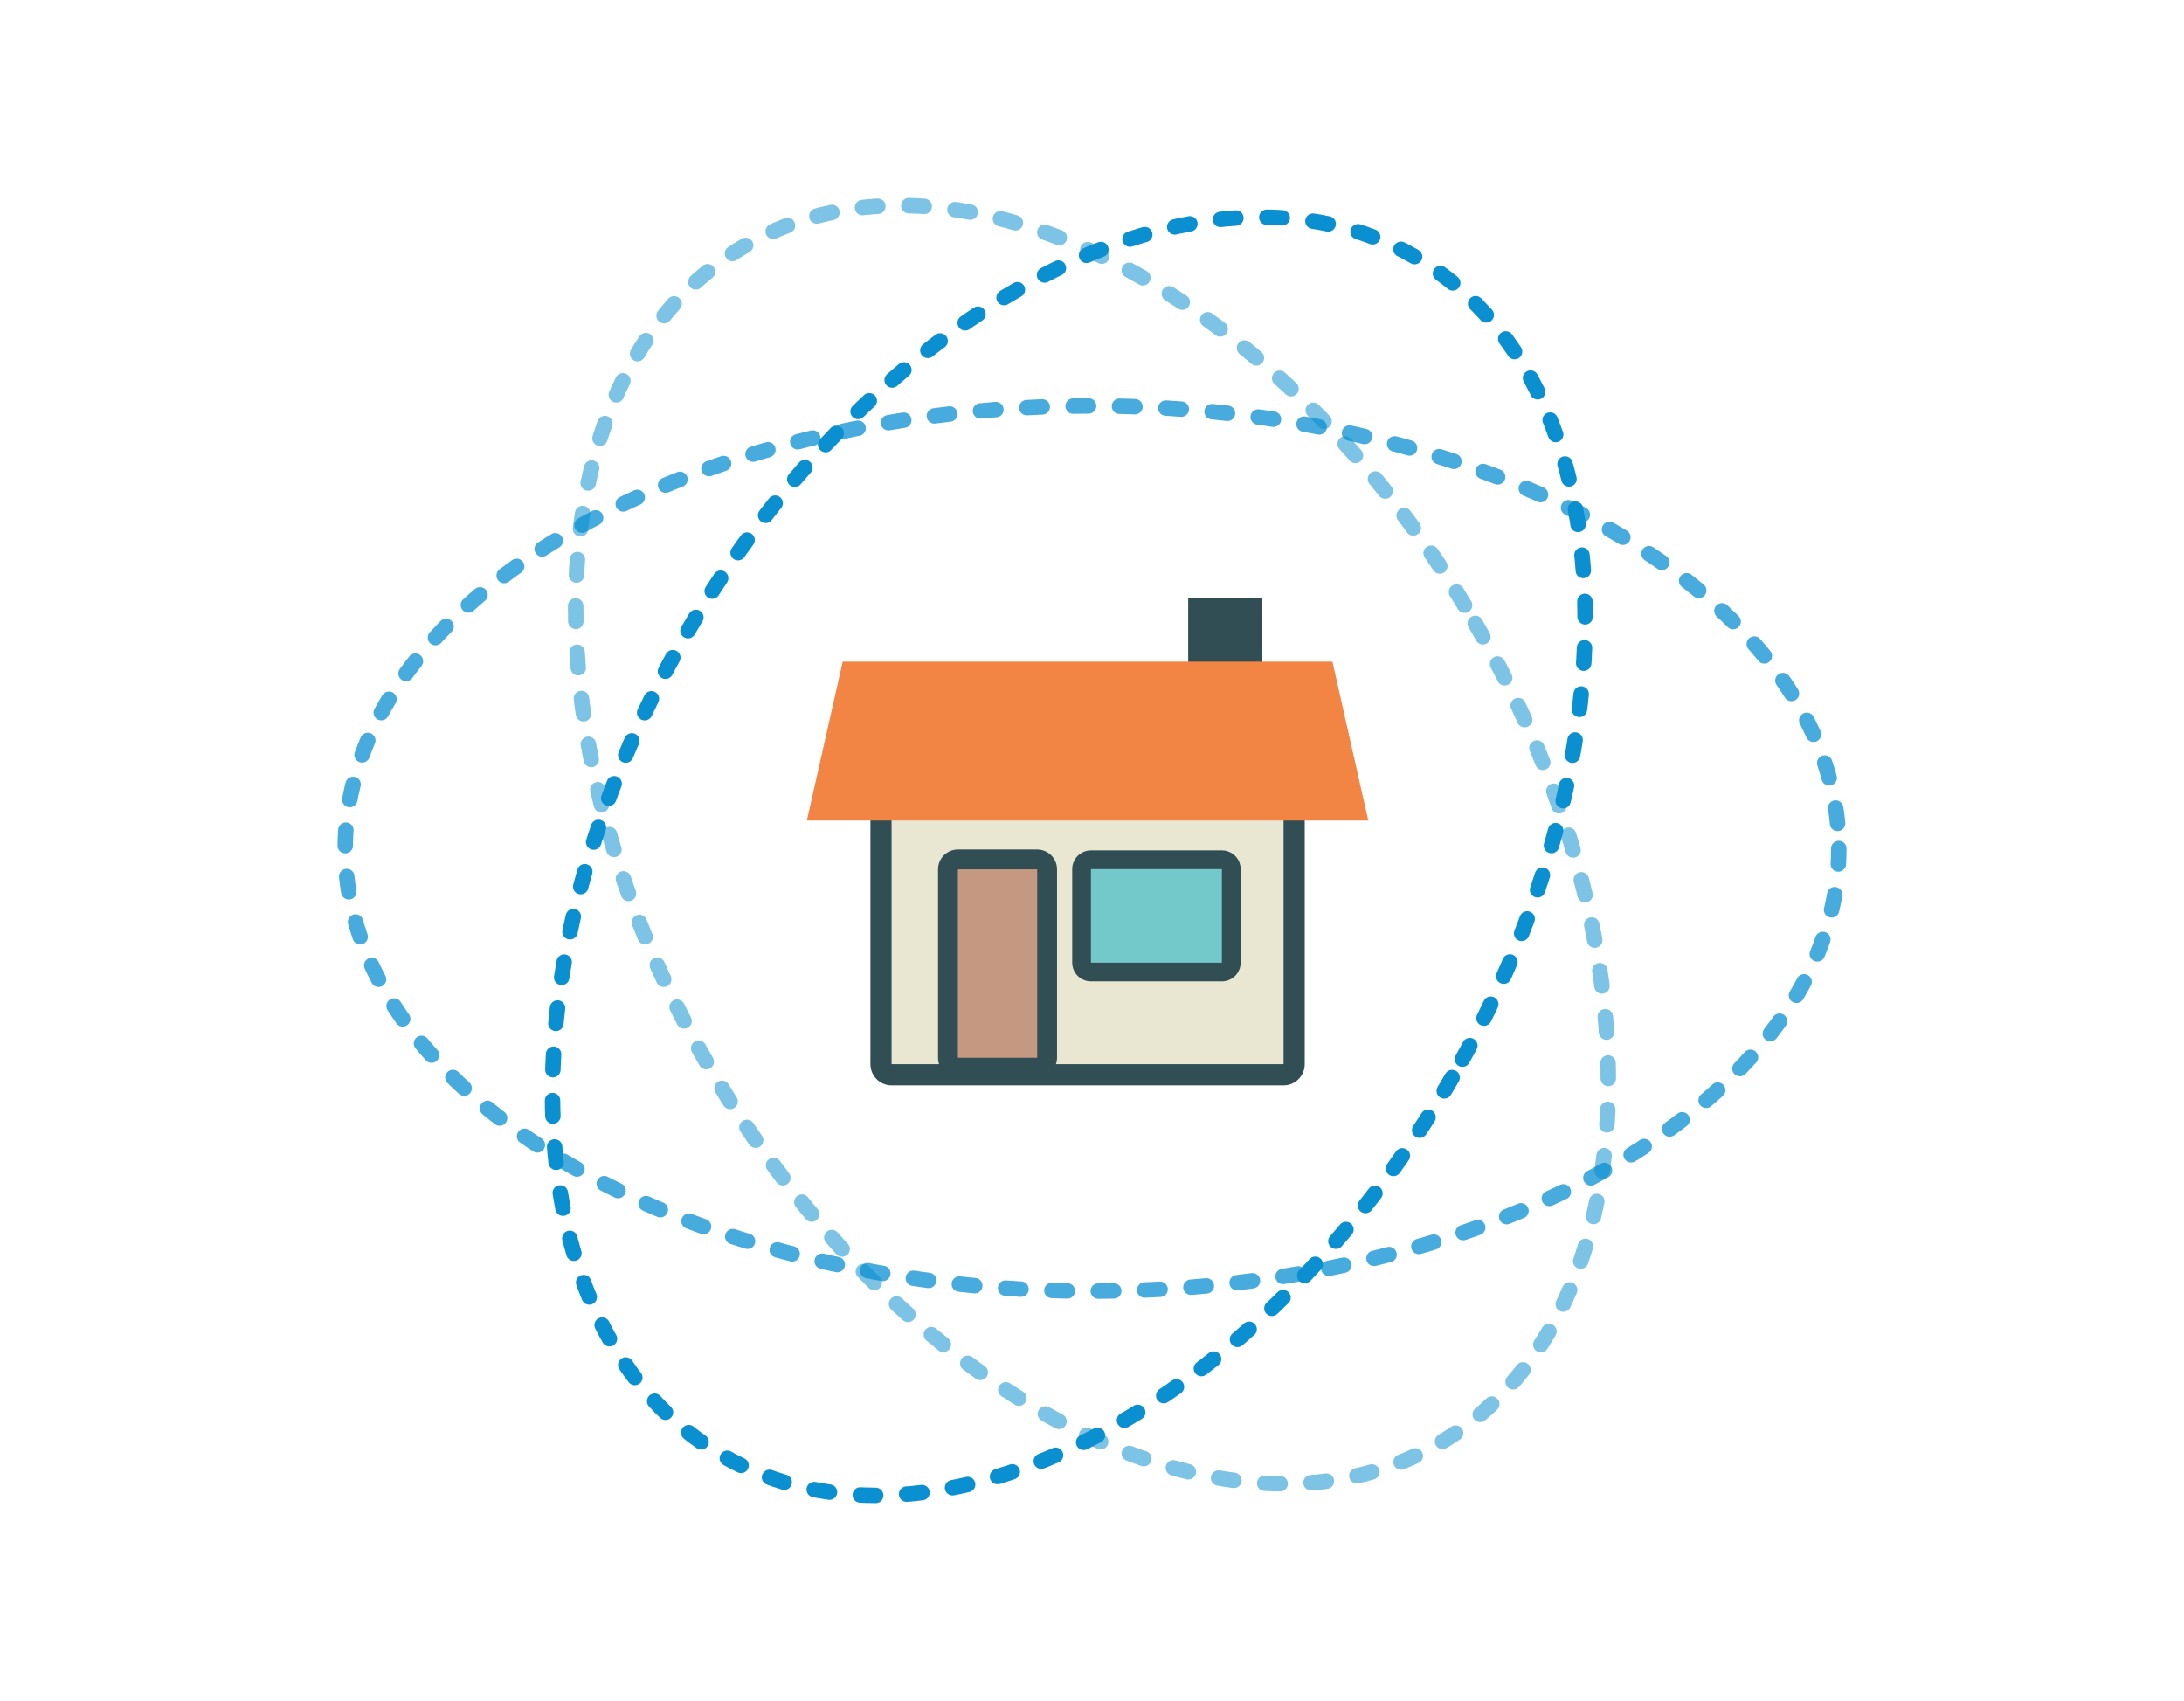 <?xml version="1.0" encoding="UTF-8" standalone="no"?><!DOCTYPE svg PUBLIC "-//W3C//DTD SVG 1.1//EN" "http://www.w3.org/Graphics/SVG/1.1/DTD/svg11.dtd"><svg width="100%" height="100%" viewBox="0 0 565 440" version="1.1" xmlns="http://www.w3.org/2000/svg" xmlns:xlink="http://www.w3.org/1999/xlink" xml:space="preserve" style="fill-rule:evenodd;clip-rule:evenodd;stroke-linecap:round;stroke-linejoin:round;stroke-miterlimit:1.414;"><g><ellipse cx="282.5" cy="219.5" rx="193.191" ry="114.5" style="fill:none;stroke:#0a90d1;stroke-opacity:0.75;stroke-width:4px;stroke-dasharray:4,8,0,0;"/><path d="M375.66,278.75c-49.413,85.586 -133.962,129.418 -188.69,97.821c-54.728,-31.598 -59.043,-126.735 -9.63,-212.321c49.413,-85.586 133.962,-129.418 188.69,-97.821c54.728,31.598 59.043,126.735 9.63,212.321Z" style="fill:none;stroke:#0a90d1;stroke-width:4px;stroke-dasharray:4,8,0,0;"/><path d="M381.66,161.25c49.413,85.586 45.098,180.723 -9.63,212.321c-54.728,31.597 -139.277,-12.235 -188.69,-97.821c-49.413,-85.586 -45.098,-180.723 9.63,-212.321c54.728,-31.597 139.277,12.235 188.69,97.821Z" style="fill:none;stroke:#0a90d1;stroke-opacity:0.532;stroke-width:4px;stroke-dasharray:4,8,0,0;"/><g id="Page-1"><g id="Group-495"><rect id="Fill-493" x="230.657" y="206.779" width="101.392" height="68.508" style="fill:#e9e7d1;"/></g><g id="Group-498"><path id="Fill-496" d="M230.657,275.287l101.392,0l0,-65.767l-101.392,0l0,65.767Zm101.392,5.481l-101.392,0c-3.025,0 -5.48,-2.453 -5.48,-5.481l0,-68.508c0,-3.025 2.455,-5.48 5.48,-5.48l101.392,0c3.025,0 5.481,2.455 5.481,5.48l0,68.508c0,3.028 -2.456,5.481 -5.481,5.481Z" style="fill:#314e55;"/></g><g id="Group-501"><rect id="Fill-499" x="307.386" y="154.713" width="19.182" height="21.923" style="fill:#314e55;"/></g><g id="Group-507"><rect id="Fill-505" x="279.983" y="223.221" width="38.364" height="27.403" style="fill:#73c9c9;"/></g><g id="Group-510"><path id="Fill-508" d="M282.224,249.024l33.883,0l0,-24.202l-33.883,0l0,24.202Zm33.883,4.841l-33.883,0c-2.672,0 -4.841,-2.167 -4.841,-4.841l0,-24.202c0,-2.672 2.169,-4.841 4.841,-4.841l33.883,0c2.672,0 4.841,2.169 4.841,4.841l0,24.202c0,2.674 -2.169,4.841 -4.841,4.841Z" style="fill:#314e55;"/></g><g id="Group-513"><rect id="Fill-511" x="247.099" y="223.221" width="21.923" height="52.066" style="fill:#c59981;"/></g><g id="Group-516"><path id="Fill-514" d="M247.799,273.625l20.523,0l0,-48.741l-20.523,0l0,48.741Zm20.523,5.13l-20.523,0c-2.832,0 -5.13,-2.296 -5.13,-5.13l0,-48.741c0,-2.832 2.298,-5.131 5.13,-5.131l20.523,0c2.832,0 5.13,2.299 5.13,5.131l0,48.741c0,2.834 -2.298,5.13 -5.13,5.13Z" style="fill:#314e55;"/></g><g id="Group-489"><path id="Fill-487" d="M218.005,171.156l126.696,0l9.271,41.105l-145.237,0l9.27,-41.105Z" style="fill:#f28544;"/></g></g></g></svg>